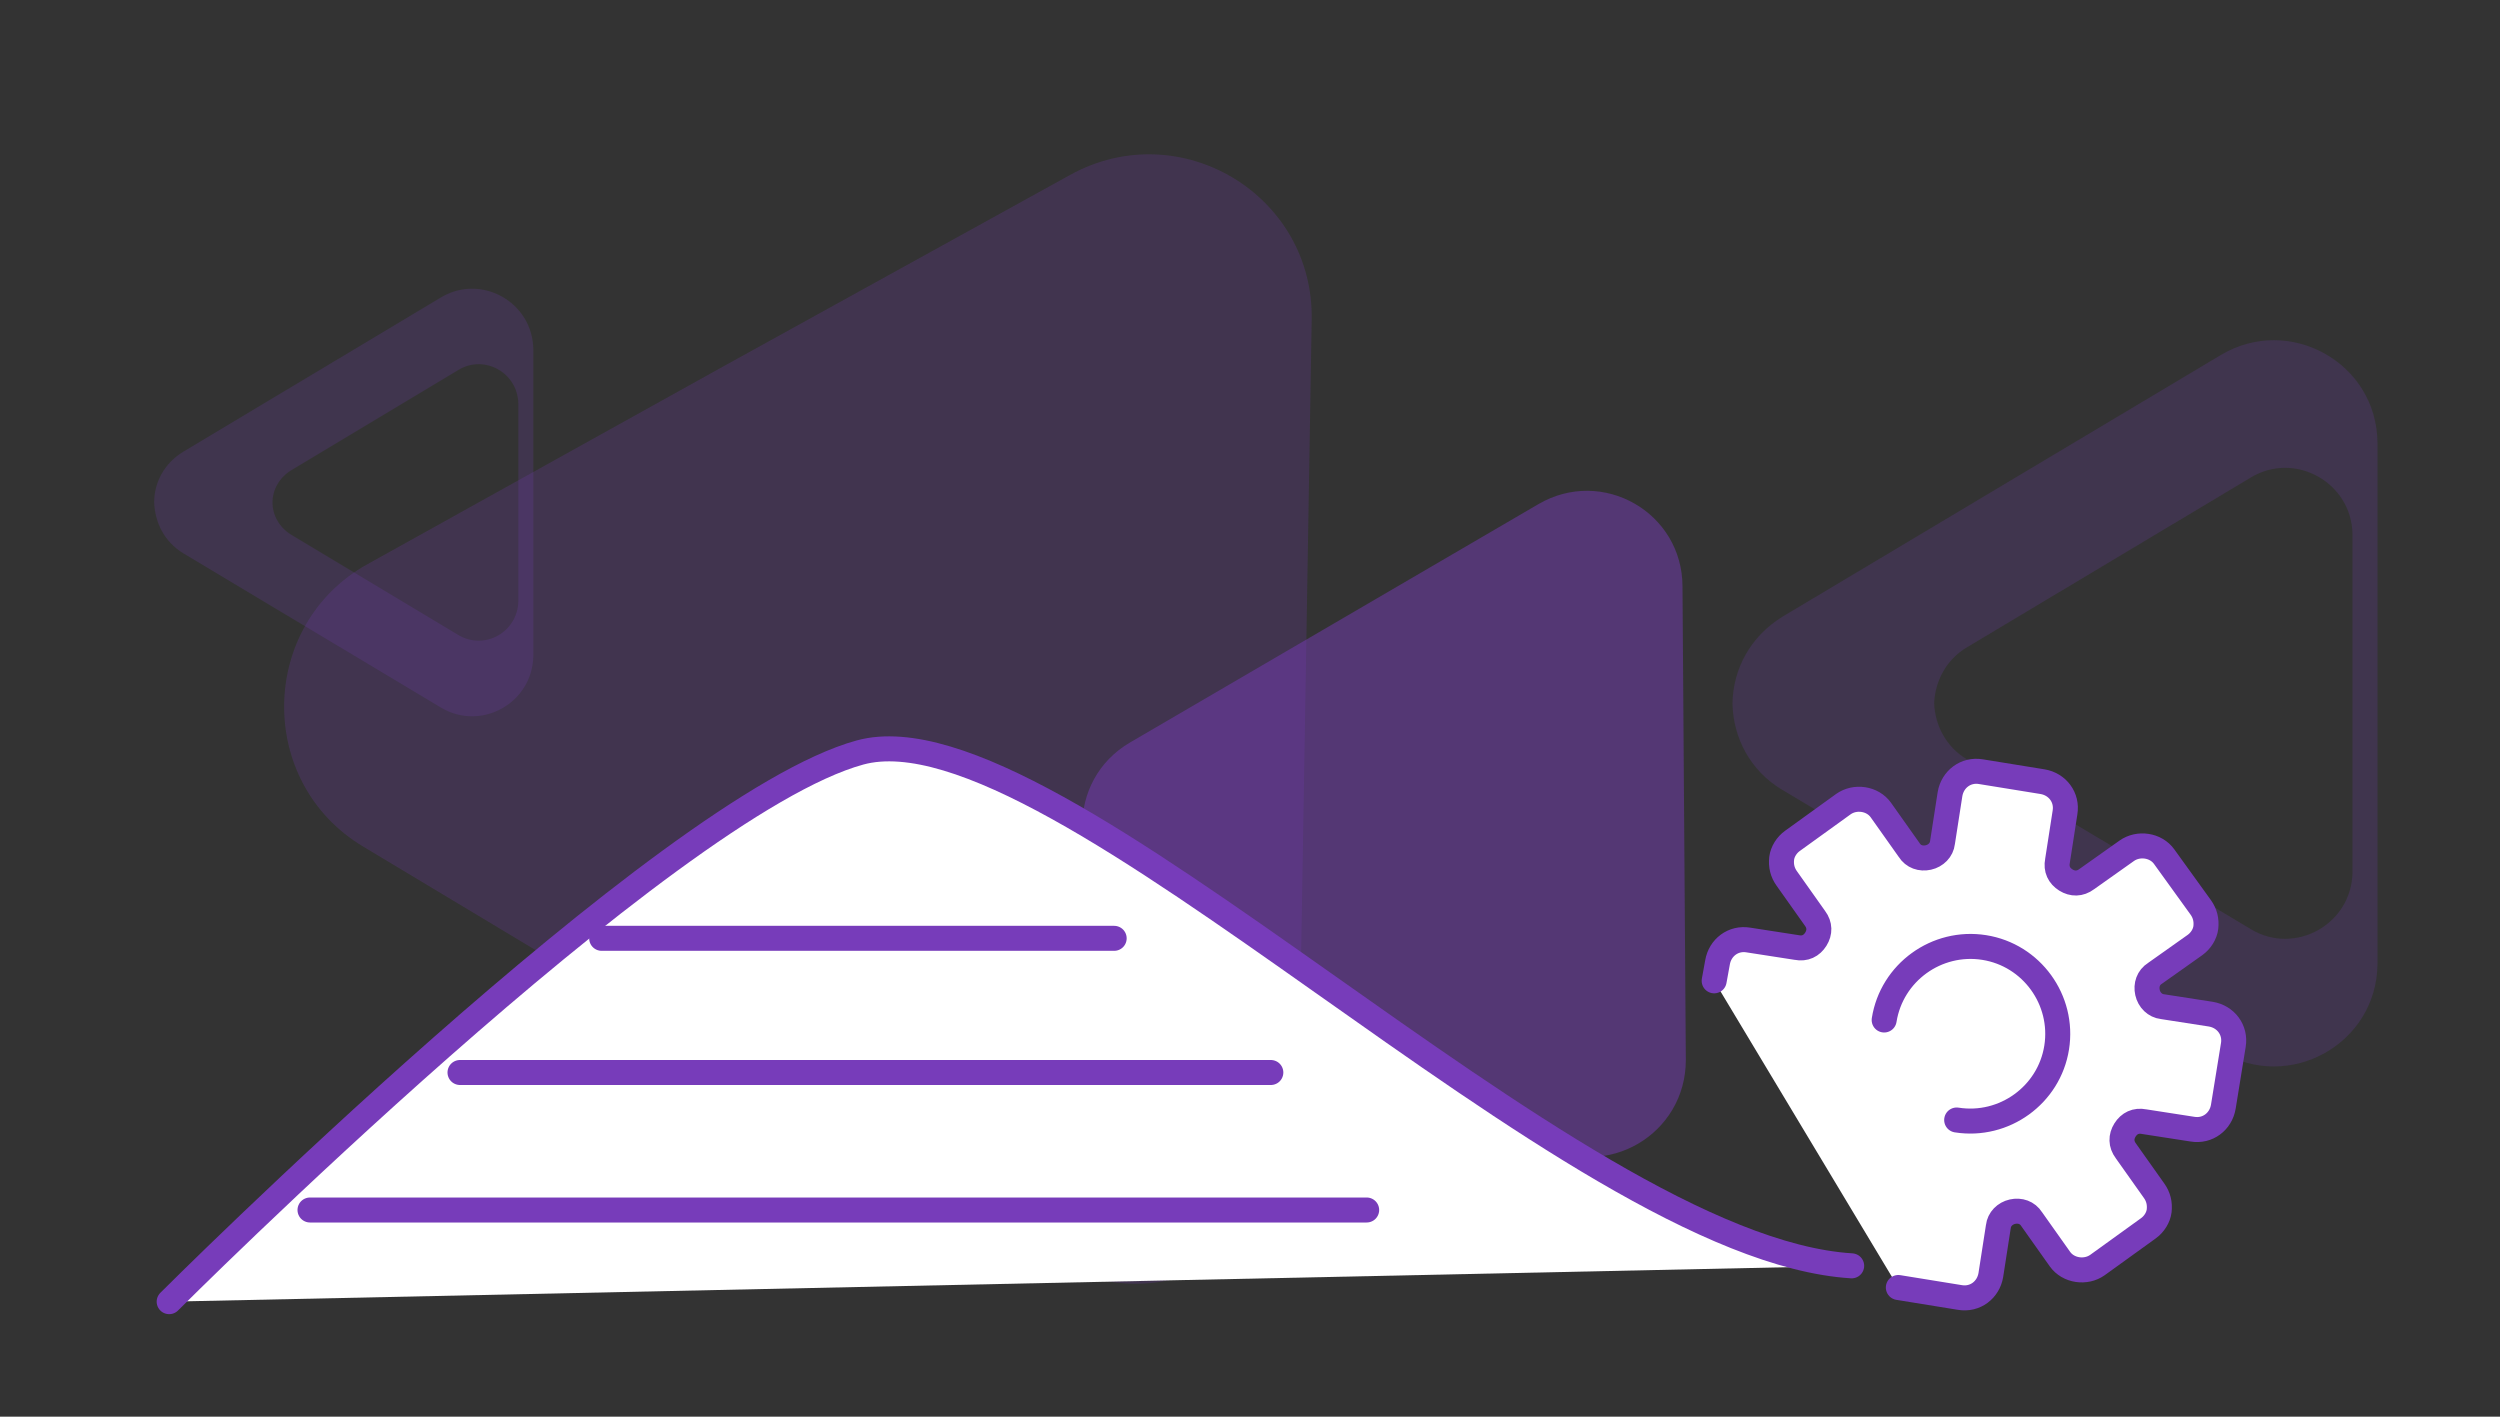 <?xml version="1.0" encoding="utf-8"?>
<!-- Generator: Adobe Illustrator 25.2.0, SVG Export Plug-In . SVG Version: 6.00 Build 0)  -->
<svg version="1.1" id="Layer_1" xmlns="http://www.w3.org/2000/svg" xmlns:xlink="http://www.w3.org/1999/xlink" x="0px" y="0px"
	 viewBox="0 0 300 170" style="enable-background:new 0 0 300 170;" xml:space="preserve">
<rect x="0" y="0" width="300" height="170" fill="#333333" stroke="none"/>
<style type="text/css">
	.st0{opacity:0.21;fill:#773CBA;}
	.st1{opacity:0.48;fill:#773CBA;}
	.st2{opacity:0.2;fill:#773CBA;}
	.st3{fill:#FFFFFF;stroke:#773CBA;stroke-width:3;stroke-linecap:round;stroke-linejoin:round;stroke-miterlimit:10;}
	.st4{fill:none;stroke:#773CBA;stroke-width:3;stroke-linecap:round;stroke-linejoin:round;stroke-miterlimit:10;}
</style>
<path class="st0" d="M155.8,134.8c-0.3,15.1-16.7,24.2-29.6,16.4l-41.3-24.8l-41.3-24.8C30.7,93.9,31,75,44.1,67.7l42.1-23.4
	L128.4,21c13.2-7.3,29.3,2.4,29,17.4l-0.8,48.2L155.8,134.8z"/>
<path class="st1" d="M135.7,109.1c-7.7-4.4-7.8-15.5-0.1-20l24.5-14.3l24.5-14.3c7.7-4.5,17.3,1,17.3,9.9l0.2,28.4l0.2,28.4
	c0,8.9-9.5,14.5-17.2,10.1l-24.7-14.1L135.7,109.1z"/>
<path class="st2" d="M266.5,42.6L213.9,74c-3.9,2.4-5.9,6.3-6,10.3h0c0,0,0,0.1,0,0.1c0,0,0,0.1,0,0.1h0c0.1,4,2.1,8,6,10.3
	l52.6,31.4c8.2,4.9,18.7-0.9,18.8-10.5V53.1C285.2,43.5,274.7,37.7,266.5,42.6z M282.3,104.7c-0.1,6.2-6.9,10-12.2,6.8l-34.1-20.4
	c-2.5-1.5-3.8-4.1-3.9-6.7h0c0,0,0,0,0,0c0,0,0,0,0,0h0c0.1-2.6,1.4-5.2,3.9-6.7l34.1-20.4c5.3-3.2,12.1,0.6,12.2,6.8V104.7z"/>
<path class="st2" d="M52.9,35.7L22,54.2c-2.3,1.4-3.5,3.7-3.5,6.1h0c0,0,0,0,0,0c0,0,0,0,0,0h0c0.1,2.4,1.2,4.7,3.5,6.1l30.9,18.5
	c4.8,2.9,11-0.5,11.1-6.2V41.9C63.9,36.2,57.7,32.8,52.9,35.7z M62.2,72.2c-0.1,3.6-4,5.9-7.2,4l-20-12c-1.5-0.9-2.3-2.4-2.3-3.9h0
	c0,0,0,0,0,0c0,0,0,0,0,0h0c0-1.5,0.8-3,2.3-3.9l20-12c3.1-1.9,7.1,0.3,7.2,4V72.2z"/>
<path class="st3" d="M20.3,156.2c0,0,59.5-59.5,82.9-65.9c23.4-6.4,85,59.5,119,61.6"/>
<line class="st4" x1="72.2" y1="112.6" x2="133.7" y2="112.6"/>
<line class="st4" x1="55.2" y1="128.7" x2="152.5" y2="128.7"/>
<line class="st4" x1="37.2" y1="145.2" x2="164" y2="145.2"/>
<g>
	<path class="st3" d="M227.8,154.5l7.4,1.2c1.8,0.3,3.4-0.9,3.7-2.7l0.9-5.8c0.1-0.9,0.8-1.6,1.7-1.8c0.9-0.2,1.8,0.1,2.3,0.9
		l3.4,4.8c1,1.4,3.1,1.7,4.5,0.7l6.1-4.4c0.7-0.5,1.2-1.3,1.3-2.1c0.1-0.9-0.1-1.7-0.6-2.4l-3.4-4.8c-0.6-0.8-0.6-1.7-0.1-2.5
		c0.5-0.8,1.3-1.2,2.3-1l5.8,0.9c1.8,0.3,3.4-0.9,3.7-2.7l1.2-7.4c0.3-1.8-0.9-3.4-2.7-3.7l-5.8-0.9c-0.9-0.1-1.6-0.8-1.8-1.7
		s0.1-1.8,0.9-2.3l4.8-3.4c0.7-0.5,1.2-1.3,1.3-2.1c0.1-0.9-0.1-1.7-0.6-2.4l-4.4-6.1c-1-1.4-3.1-1.7-4.5-0.7l-4.8,3.4
		c-0.8,0.6-1.7,0.6-2.5,0.1c-0.8-0.5-1.2-1.3-1-2.3l0.9-5.8c0.3-1.8-0.9-3.4-2.7-3.7l-7.4-1.2c-1.8-0.3-3.4,0.9-3.7,2.7l-0.9,5.8
		c-0.1,0.9-0.8,1.6-1.7,1.8c-0.9,0.2-1.8-0.1-2.3-0.9l-3.4-4.8c-1-1.4-3.1-1.7-4.5-0.7l-6.1,4.4c-0.7,0.5-1.2,1.3-1.3,2.1
		c-0.1,0.9,0.1,1.7,0.6,2.4l3.4,4.8c0.6,0.8,0.6,1.7,0.1,2.5c-0.5,0.8-1.3,1.2-2.3,1l-5.8-0.9c-1.8-0.3-3.4,0.9-3.7,2.7l-0.4,2.2"/>
	<path class="st3" d="M234.8,134.4c5.7,0.9,11.1-3,12-8.7c0.9-5.7-3-11.1-8.7-12c-5.7-0.9-11.1,3-12,8.7"/>
</g>
</svg>
